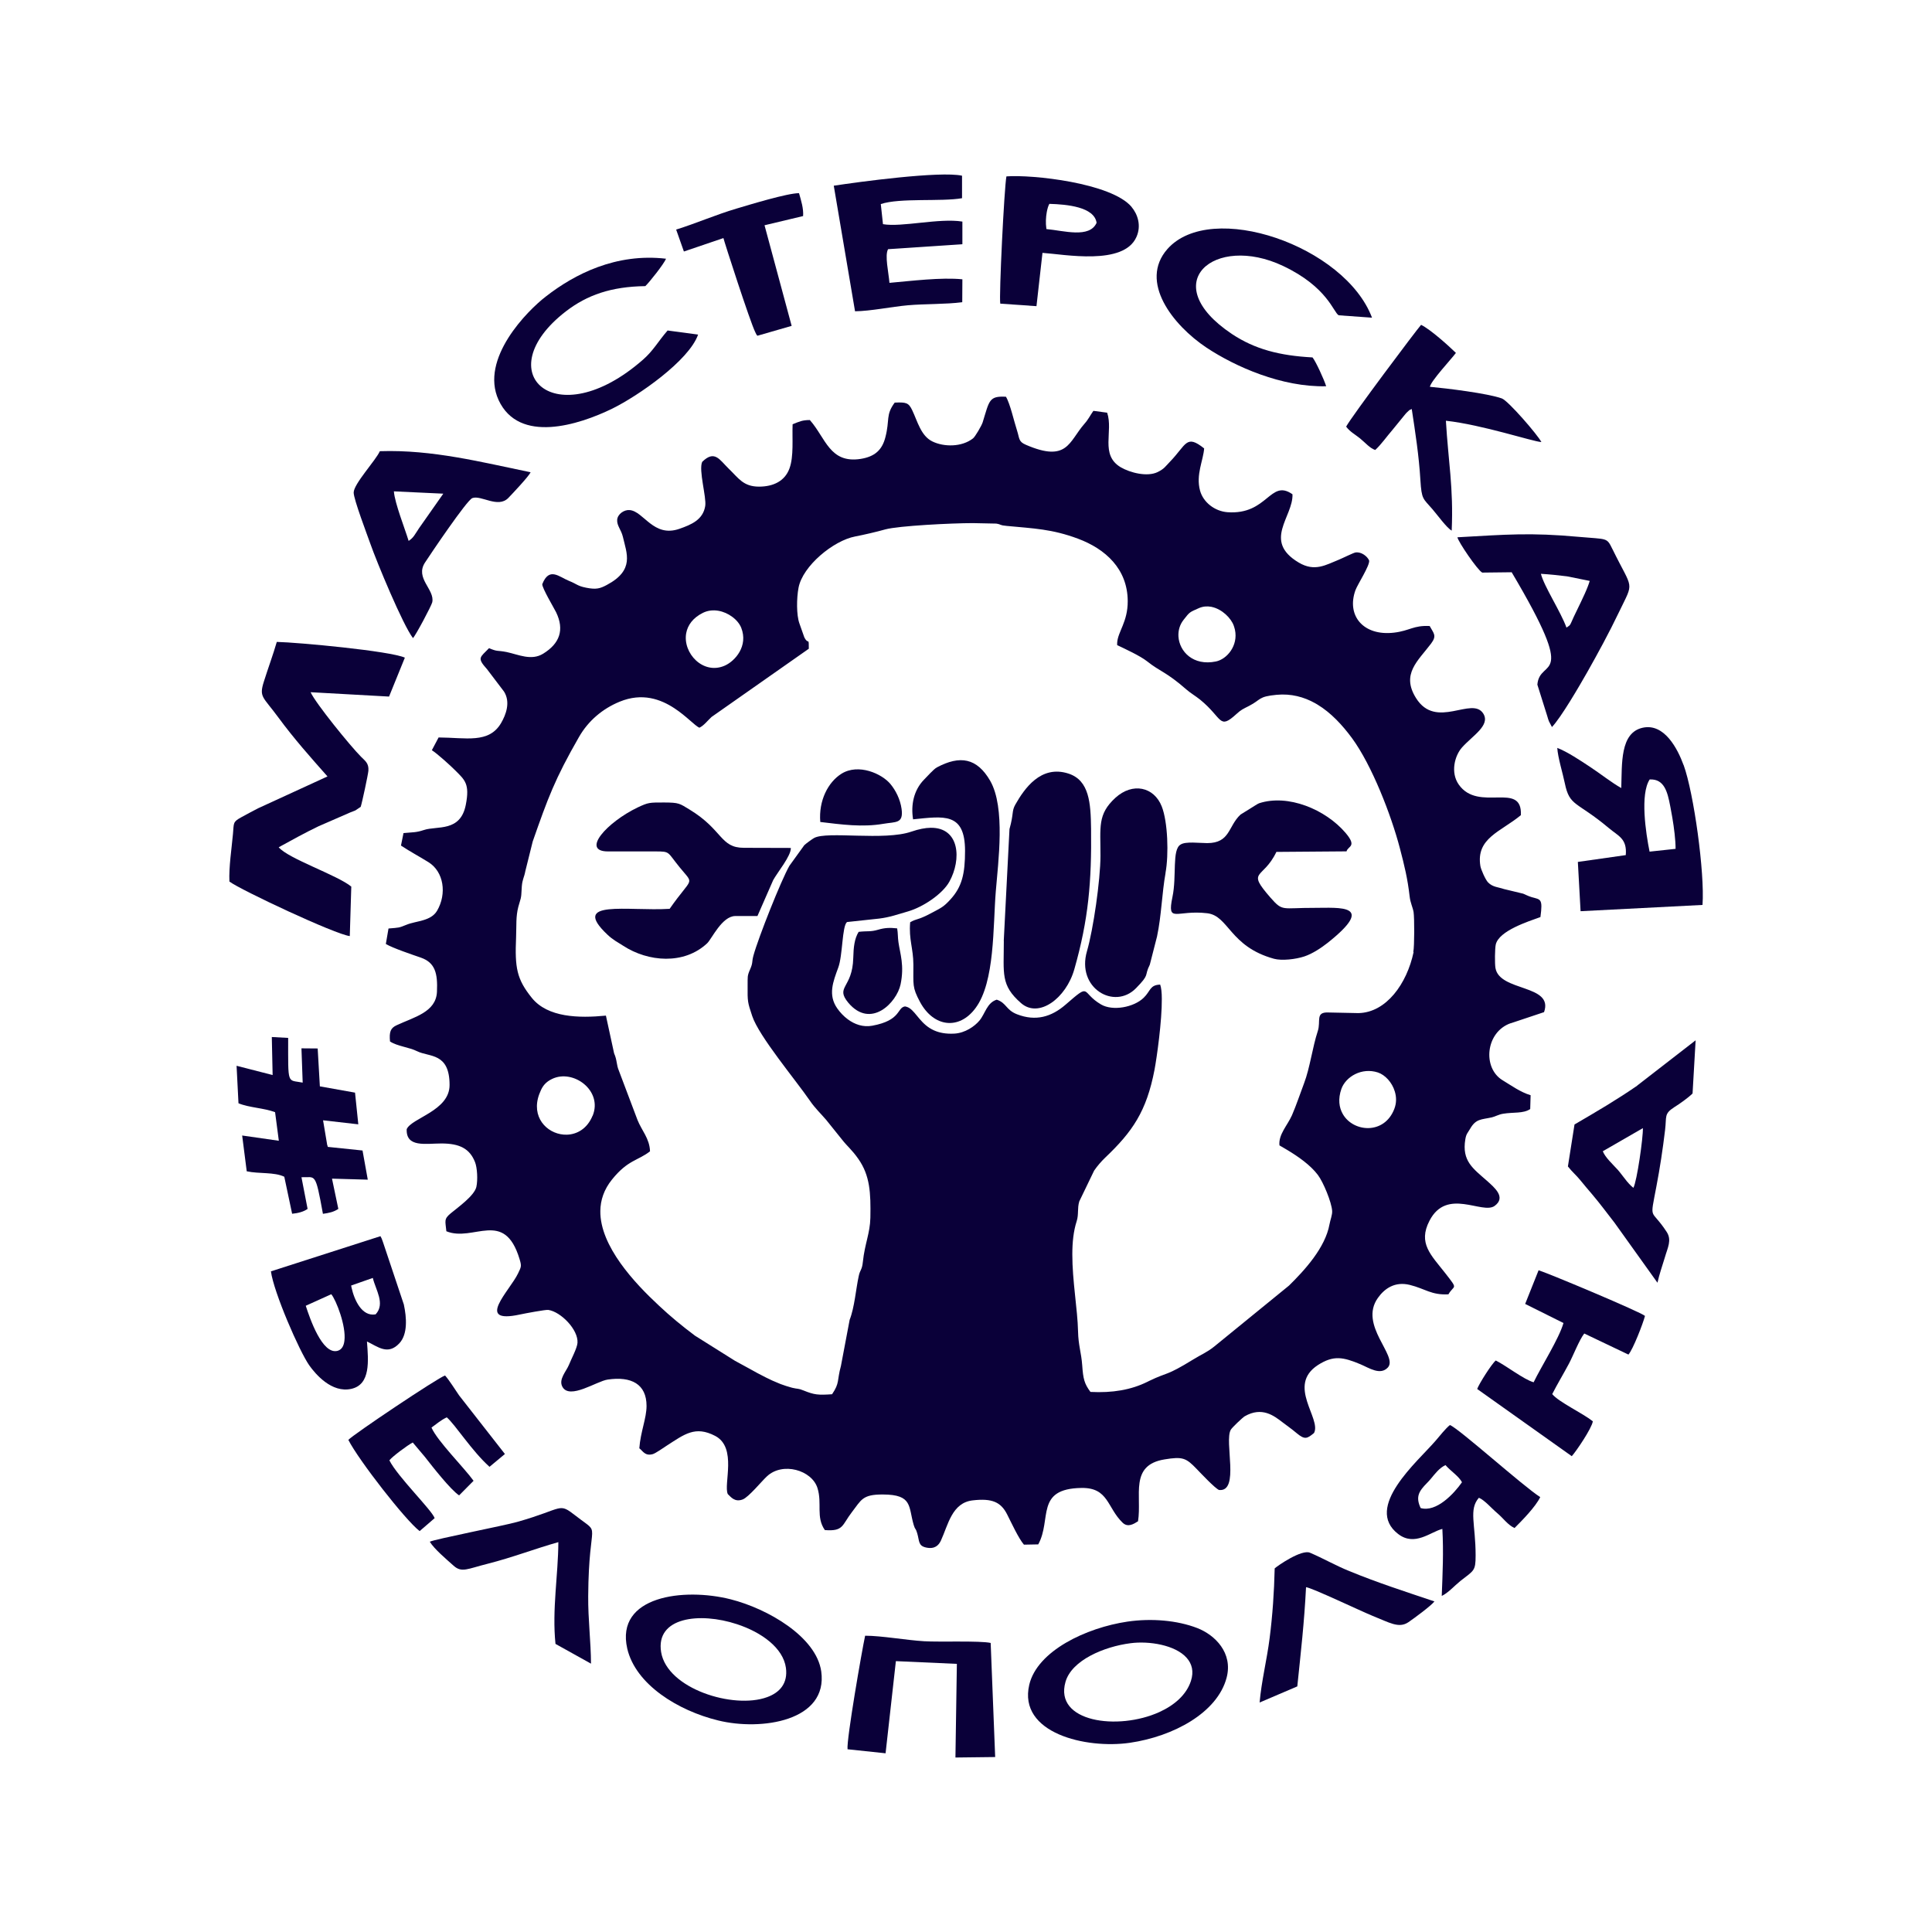 <?xml version="1.0" encoding="UTF-8"?> <svg xmlns="http://www.w3.org/2000/svg" id="_лой_1" viewBox="0 0 283.46 283.46"> <defs> <style>.cls-1{fill:#0a0039;fill-rule:evenodd;}.cls-2{fill:none;}</style> </defs> <rect class="cls-2" width="283.46" height="283.46"></rect> <g> <path class="cls-1" d="M48.06,113.91l-10.19,4.68c-.81,.41-1.64,.87-2.44,1.3-1.31,.71-1.1,.85-1.25,2.46-.19,2.11-.62,4.9-.52,6.99,1.63,1.23,15.58,7.78,17.66,8l.22-7.26c-2.04-1.68-9.26-4.1-10.65-5.77,1.72-.94,3.81-2.11,5.84-3.08l4.68-2.04c.25-.11,.53-.19,.72-.28l.79-.53c.2-.6,1.08-4.71,1.13-5.3,.08-1.11-.48-1.44-1.08-2.05-1.52-1.51-6.68-7.86-7.4-9.47l11.51,.64,2.32-5.71c-2.2-.99-15.68-2.24-18.79-2.31-.54,1.87-1.3,3.92-1.9,5.83-.73,2.31-.12,2.19,2.11,5.23,2.29,3.12,4.82,5.96,7.23,8.68Z"></path> <path class="cls-1" d="M147.28,138.04c0,4.85-.5,6.49,2.53,9.14,2.6,2.27,6.6-.71,7.81-4.96,2.09-7.31,2.55-12.89,2.46-20.63-.05-3.76-.25-7.09-3.31-8.09-4.07-1.32-6.48,2.22-7.81,4.56-.55,.99-.2,1.27-.85,3.58l-.84,16.4Z"></path> <path class="cls-1" d="M197.56,124.91c.21-.81,1.6-.65-.14-2.71-2.96-3.46-8.45-5.73-12.68-4.35-.25,.08-.88,.53-1.36,.81l-1.37,.85c-1.85,1.72-1.5,4.19-4.9,4.19-1.11,0-3.16-.28-3.89,.21-1.3,.73-.55,4.64-1.2,7.69-.82,3.98,.57,1.85,5.1,2.39,3.17,.37,3.29,4.89,9.8,6.68,1.14,.31,3.19,.08,4.47-.35,1.21-.41,2.46-1.25,3.43-2.01,7.13-5.69,1.76-5.11-2-5.11-4.75-.02-4.58,.59-6.39-1.47-3.65-4.18-1.14-2.6,.84-6.74l10.29-.08Z"></path> <path class="cls-1" d="M89.2,124.92h6.99c2.18,.01,1.66,.04,3.53,2.33,2.19,2.71,1.92,1.23-1.47,6.09-6.12,.39-14.67-1.45-9.14,3.78,.81,.77,1.51,1.12,2.34,1.65,3.63,2.36,8.91,2.82,12.31-.38,.67-.64,2.17-3.98,4.12-3.99h3.25l2.31-5.27c.62-1.14,2.64-3.56,2.59-4.72l-6.89-.02c-3.49,0-3.06-2.62-7.95-5.6-1.5-.91-1.53-1.04-3.76-1.05-2.18,0-2.29-.01-3.86,.72-4.52,2.17-8.38,6.46-4.37,6.46Z"></path> <path class="cls-1" d="M133.96,120.21c4.5-.44,7.62-1.08,7.63,4.62,0,3.38-.45,5.29-2.16,7.15-1.01,1.1-1.3,1.19-2.78,1.98-1.96,1.06-2.12,.78-3.11,1.35-.22,2.53,.46,3.82,.47,6.21,.02,3-.21,3.28,.98,5.5,2,3.7,5.74,4.14,8.14,.88,2.86-3.83,2.55-11.99,2.97-17.1,.35-4.35,1.44-12.3-.82-16.24-1.94-3.35-4.42-3.78-7.82-1.97-.5,.27-1.44,1.36-1.9,1.81-1.51,1.56-1.93,3.7-1.6,5.78Z"></path> <path class="cls-1" d="M171,128.08c.5-2.71,.34-7.51-.55-9.76-1.13-2.87-4.27-3.58-6.81-1.26-2.64,2.43-2.17,4.26-2.18,8.52-.01,3.56-1.06,10.82-1.98,13.97-1.58,5.43,4.01,8.68,7.19,5.44,2.12-2.17,1.14-1.68,2.03-3.46l1.06-4.14c.65-3.07,.71-6.3,1.25-9.32Z"></path> <path class="cls-1" d="M197.5,62.59c.6,.79,1.27,1.11,2.04,1.73,.79,.64,1.43,1.44,2.23,1.7,.88-.8,1.73-2.03,2.51-2.92l1.9-2.33c.18-.2,.18-.22,.4-.41,.46-.38-.14-.01,.55-.35,.52,3.44,1.05,6.79,1.27,10.45,.18,2.84,.38,2.65,1.74,4.22,.74,.85,2.12,2.78,2.85,3.17,.28-6.3-.5-10.14-.85-16.12,5.34,.59,12.72,3.05,14.01,3.13-.5-1.01-4.87-6.07-5.8-6.4-2.09-.75-8.06-1.48-10.56-1.71,.17-.88,3.11-4.02,3.82-4.97-1.07-1.05-3.75-3.46-5.11-4.12-.68,.75-10.2,13.44-11,14.94Z"></path> <path class="cls-1" d="M40.01,157.73l-5.3-1.36,.28,5.5c1.55,.65,3.77,.69,5.37,1.31l.55,4.19-5.38-.77,.67,5.25c1.84,.4,4.01,.08,5.51,.8l1.15,5.43c.84-.08,1.67-.28,2.27-.71l-.9-4.65c2.09,.07,2.01-.88,3.15,5.37,.88-.12,1.57-.26,2.26-.72l-.93-4.44,5.25,.15-.77-4.28-5.1-.53c-.02-.14-.07-.29-.08-.26l-.61-3.64,5.17,.59-.48-4.65-5.16-.92-.32-5.56-2.38-.02,.18,5.03c-2.29-.46-2.13,.53-2.13-6.56l-2.4-.13,.12,5.56Z"></path> <path class="cls-1" d="M102.43,49.09l-4.48-.6c-1.43,1.65-2.07,2.93-3.61,4.28-12.87,11.29-22.9,1.85-11.31-7.09,3.12-2.4,6.64-3.63,11.65-3.7,.62-.59,2.72-3.24,3.04-4.02-7.34-.86-13.42,2.26-17.63,5.54-2.7,2.07-9.72,9.12-6.94,15.19,2.99,6.47,11.77,3.66,16.67,1.27,3.84-1.89,11.26-7.05,12.6-10.86Z"></path> <path class="cls-1" d="M194.57,56.66c-.31-.99-1.52-3.64-2-4.22-4.83-.26-8.46-1.2-11.83-3.44-11.19-7.48-2.55-14.73,7.49-9.99,6.59,3.11,7.43,6.89,8.19,7.25l4.88,.35c-3.96-10.53-23.61-17.32-30.02-10.07-4.22,4.8,.82,11.19,5.73,14.46,4.23,2.8,11.05,5.83,17.57,5.67Z"></path> <path class="cls-1" d="M122.33,27.25l3.12,18.42c2.27-.02,5.37-.67,7.75-.88,2.5-.22,5.53-.13,7.98-.45l.02-3.36c-3.06-.32-7.6,.25-10.7,.52-.12-1.52-.72-4.05-.2-4.94l10.9-.73v-3.32c-3.38-.55-8.9,.86-11.65,.38l-.32-2.95c2.82-.94,8.86-.32,11.92-.86v-3.3c-3.19-.71-15.21,.91-18.83,1.47Z"></path> <path class="cls-1" d="M225,202.8c-1.41-.39-4.05-2.45-5.54-3.19-.59,.46-2.47,3.44-2.73,4.18l13.88,9.86c.65-.73,2.92-4.06,3.09-5.12-1.56-1.23-5-2.82-5.96-3.99,.75-1.48,1.58-2.83,2.46-4.48,.59-1.11,1.52-3.5,2.24-4.41l6.48,3.09c.65-.71,2.14-4.54,2.43-5.67-.61-.57-14-6.19-15.61-6.7l-1.97,4.94,5.62,2.8c-.65,2.29-3.28,6.41-4.38,8.7Z"></path> <path class="cls-1" d="M131.45,243.72l8.94,.4-.21,13.74,5.83-.07-.66-16.74c-1.57-.35-7.53-.11-9.77-.25-2.65-.16-6.23-.81-8.65-.81-.47,2.18-2.74,15.2-2.58,16.66l5.58,.59,1.51-13.51Z"></path> <path class="cls-1" d="M63.31,209.45c.71-.5,1.33-1.07,2.24-1.5,1.27,1.1,3.64,4.89,6.27,7.26l2.26-1.88-6.73-8.61c-.61-.88-1.37-2.13-2.05-2.91-1.06,.33-13.57,8.72-14.19,9.45,1.52,2.99,8.41,11.83,10.46,13.38l2.2-1.9c-.41-1.19-5.43-6.07-6.64-8.48,.4-.54,2.67-2.23,3.43-2.62l1.77,2.1c1.12,1.43,3.75,4.81,5.03,5.66l2.12-2.14c-1.39-1.94-5.29-5.8-6.17-7.8Z"></path> <path class="cls-1" d="M63.05,226.19c.68,1.1,2.42,2.56,3.48,3.51,1.21,1.1,2.03,.48,5.03-.27,3.66-.93,6.95-2.21,10.36-3.17-.02,4.84-.94,9.86-.42,14.93l5.21,2.9c-.01-3.19-.44-6.5-.41-9.92,.08-11.69,2.05-8.75-1.77-11.73-2.7-2.09-1.65-1.12-8.67,.86-1.86,.53-12.15,2.54-12.8,2.9Z"></path> <path class="cls-1" d="M190.34,247.41c.51-4.96,1.02-9.33,1.28-14.54,.83,.07,8.09,3.53,9.77,4.21,2.47,.98,3.82,1.87,5.23,.94,.95-.65,3.32-2.4,3.84-3.06-4.39-1.48-8.21-2.7-12.49-4.45-2.1-.86-3.79-1.85-5.78-2.7-1.24-.51-4.71,1.89-5.17,2.3-.08,3.49-.31,6.85-.74,10.23-.4,3.17-1.21,6.37-1.47,9.45l5.54-2.37Z"></path> <path class="cls-1" d="M120.49,245.22c-.73-5.07-7.82-9.18-13.28-10.57-6.87-1.74-16.95-.51-15.18,7.23,1.23,5.28,7.46,9.11,13.33,10.54,6.32,1.56,16.16,.11,15.13-7.21Zm-7.96,3.79c-4.91,1.79-14.64-1.23-15.53-6.61-.84-5.13,5.65-5.91,11.13-4.1,3.6,1.18,6.78,3.48,7.18,6.41,.3,2.24-.88,3.62-2.78,4.3Z"></path> <path class="cls-1" d="M175.67,238.87c-2.97-1.15-6.74-1.46-10.25-.95-6.07,.9-13.24,4.3-14.41,9.27-1.65,7.1,8.31,9.44,14.76,8.51,6.39-.93,12.85-4.41,14.2-9.56,.95-3.64-1.71-6.26-4.3-7.27Zm-.94,7.76c-.66,2.03-2.43,3.56-4.63,4.56-6.08,2.76-15.47,1.48-13.77-4.43,.91-3.19,5.69-5.18,9.54-5.67,2.72-.36,6.58,.26,8.24,2.15,.76,.86,1.08,1.98,.62,3.39Z"></path> <path class="cls-1" d="M99.2,33.67l1.14,3.23,5.8-1.97c.09,.45,3.92,12.32,4.67,13.8,.35,.71,.07,.19,.32,.53l5.02-1.45-3.98-14.76,5.66-1.35c.08-1.1-.28-2.25-.6-3.36-1.73,0-7.27,1.7-9.16,2.26-3.1,.92-5.96,2.18-8.86,3.08Z"></path> <path class="cls-1" d="M125.98,136.72c-.62,1.01-.75,2.24-.79,3.82-.11,4.5-2.7,4.19-.72,6.59,3.3,3.9,7.1-.04,7.66-2.7,.58-2.78-.07-4.5-.31-6.19-.11-.72-.06-1.3-.19-2.03-1.05-.12-1.83-.09-2.77,.19-1.18,.35-1.54,.16-2.89,.32Z"></path> <path class="cls-1" d="M120.35,120.6c3.11,.37,6.16,.8,9.24,.27,1.86-.32,2.98,.01,2.69-2.18-.2-1.43-.87-2.73-1.63-3.65-1.26-1.53-4.7-3.07-7.19-1.52-1.96,1.23-3.37,3.93-3.11,7.08Z"></path> <path class="cls-1" d="M221.63,150.14l4.91-1.64c1.46-4.1-6.54-2.97-7.13-6.48-.11-.61-.09-2.89,.05-3.46,.49-2.01,4.75-3.36,6.55-4.01,.36-2.72,.05-2.55-1.28-2.92-.57-.17-1-.42-1.25-.51l-2.82-.68c-.8-.28-1.65-.27-2.33-.97-.39-.4-1.05-1.91-1.13-2.4-.67-4.11,2.98-5.02,5.94-7.47,.24-5.08-6.22-.34-9.12-4.5-1.23-1.76-.6-4.22,.49-5.44,1.53-1.72,4.17-3.22,3.13-4.94-1.63-2.67-6.94,2.44-9.89-2.31-2.2-3.52,.29-5.43,2.22-7.99,.87-1.17,.39-1.47-.21-2.57-2.39-.12-2.9,.69-5.21,.97-4.52,.54-7.03-2.49-5.68-6.23,.31-.85,2.12-3.61,2.01-4.35-.25-.59-1.13-1.32-2.01-1.18-.31,.05-1.92,.85-2.46,1.07-1.87,.74-3.5,1.81-5.86,.41-5.35-3.18-.79-6.72-.92-10.02-3.3-2.32-3.61,3.06-9.54,2.63-1.86-.14-3.55-1.45-4.02-3.16-.64-2.34,.48-4.45,.6-6.2-2.67-2.12-2.57-.57-5.04,1.98-.64,.65-.78,1-1.8,1.5-1.51,.72-3.99,.11-5.41-.72-3.06-1.83-1.05-5.26-1.98-8l-2.02-.27c-.53,.74-.67,1.17-1.34,1.93-2.26,2.59-2.46,5.68-8.54,3.06-1.12-.47-.94-.9-1.31-2.06-.45-1.36-1.02-3.98-1.64-5-2.51-.13-2.42,.55-3.42,3.77-.17,.51-1.1,2.1-1.41,2.34-1.66,1.3-4.28,1.27-5.96,.45-1.69-.82-2.18-2.95-2.96-4.58-.53-1.12-.9-1.19-2.57-1.12-1.36,1.84-.69,2.49-1.37,5.09-.48,1.88-1.57,2.84-3.62,3.17-4.55,.71-5.13-3.07-7.46-5.7-1.11,0-1.54,.22-2.53,.62-.08,2.12,.19,4.71-.46,6.48-.67,1.85-2.36,2.67-4.48,2.67-2.31-.01-2.98-1.24-4.45-2.65-1.34-1.31-2.06-2.78-3.88-.98-.54,1.24,.65,5.18,.45,6.46-.32,2.04-2.05,2.75-3.79,3.36-3.81,1.33-5.22-2.56-7.29-2.75-.82-.08-1.78,.59-1.84,1.43-.06,.86,.59,1.44,.84,2.5,.55,2.42,1.76,4.87-2.37,7.06-.99,.53-1.56,.69-3.02,.4-1.31-.26-1.33-.53-2.51-1-1.48-.6-2.91-2.1-3.93,.48-.04,.55,1.72,3.5,2.03,4.12,1.24,2.58,.54,4.58-1.9,6.08-1.73,1.07-3.62,.13-5.35-.24-1.47-.29-1.27-.01-2.59-.57-1.31,1.37-1.83,1.38-.29,3.09l2.49,3.28c.98,1.56,.28,3.4-.44,4.63-1.79,3.03-5.15,2.12-9.16,2.1l-.99,1.87c.82,.52,2.8,2.32,3.46,2.99,1.37,1.38,2.13,1.94,1.52,5.02-.79,4.05-4.21,3.05-6.15,3.7-1.18,.39-1.58,.31-2.99,.45l-.37,1.83c1.41,.93,2.53,1.51,4.02,2.43,2.27,1.4,2.73,4.64,1.28,7.13-.92,1.56-3.05,1.47-4.49,2.06-1.17,.47-1,.41-2.64,.55l-.39,2.27c.97,.59,3.94,1.59,5.13,2,2.12,.74,2.49,2.33,2.37,5.01-.13,3-3.35,3.71-5.91,4.91-.9,.41-1.11,.97-.98,2.38,1.04,.7,2.83,.85,3.99,1.44,1.78,.88,4.75,.17,4.75,4.95,.01,3.79-5.57,4.83-6.29,6.48-.11,2.73,2.77,2.1,5.1,2.1,2.64,0,4.15,.74,4.93,2.75,.32,.82,.42,2.58,.19,3.63-.31,1.3-2.7,2.99-3.75,3.86-1.04,.86-.8,1.1-.65,2.64,3.99,1.63,8.49-3.31,10.73,4.05,.33,1.08,.26,1.15-.21,2.13-1.2,2.53-6.43,7.49,.29,6.03,.75-.16,3.77-.73,4.15-.67,1.85,.28,4.41,2.9,4.28,4.83-.06,.8-.93,2.4-1.26,3.24-.38,.94-1.56,2.12-.95,3.22,1.07,1.92,5.03-.84,6.64-1.07,3.46-.51,5.7,.66,5.7,3.86,0,1.83-.88,3.78-1.06,6.22,.53,.4,.82,1.17,1.97,.86,.42-.12,1.63-.97,2.03-1.23,2.63-1.69,4.19-2.97,7.12-1.45,3.28,1.7,1.2,7.12,1.86,8.54,.45,.42,1.01,1.23,2.18,.79,.87-.32,2.8-2.69,3.55-3.38,2.31-2.18,6.61-.93,7.43,1.71,.71,2.26-.26,4.24,1.08,6.16,2.77,.22,2.5-.73,3.96-2.62,1.39-1.79,1.52-2.62,4.56-2.6,4.4,.01,3.72,1.78,4.52,4.48,.24,.79,.26,.35,.51,1.2,.34,1.15,.13,1.84,1.3,2.1,1.28,.28,1.86-.33,2.18-1.02,1.06-2.29,1.61-5.57,4.69-5.9,2.8-.32,4.11,.24,5.03,2.07,.65,1.28,1.66,3.49,2.46,4.43l2.1-.04c2.02-3.68-.49-8.18,6.35-8.28,3.97-.06,3.74,2.89,6.03,5.1,.77,.74,1.63,.19,2.26-.21,.59-3.75-1.31-8.24,3.9-9.08,2.66-.44,3.15-.21,4.7,1.4,.58,.6,2.71,2.87,3.29,3.09,3.07,.31,.73-7.14,1.72-8.84,.18-.32,1.73-1.79,2.05-1.98,2.53-1.45,4.29-.07,5.53,.88,.77,.59,1.3,.94,2.12,1.63,1.19,.99,1.53,.75,2.51-.05,1.13-2.11-4.05-6.96,.57-9.97,2.3-1.48,3.72-1.17,6.26-.11,1.25,.53,2.9,1.67,4.01,.46,1.54-1.7-4.32-6.19-1.47-10.2,.98-1.38,2.49-2.45,4.69-1.91,2.23,.55,3.16,1.52,5.66,1.38,.85-1.46,1.5-.58-.46-3.1-2.11-2.69-4.03-4.39-2.32-7.69,2.54-4.94,7.78-.86,9.57-2.19,1.71-1.26-.04-2.69-1.14-3.68-2.04-1.8-3.7-2.9-3.17-6.08,.13-.81,.34-.92,.7-1.54,.86-1.5,1.64-1.34,3.18-1.68,.52-.12,.98-.42,1.65-.53,1.53-.26,2.96,0,3.99-.69l.06-2.03c-1.51-.46-2.76-1.38-4.1-2.19-3-1.8-2.52-7.09,1.18-8.38Zm-48-59.17c.95-1.21,.84-1.11,2.3-1.76,.59-.25,1.2-.29,1.78-.18h.03s.04,.01,.06,.02c1.49,.32,2.82,1.63,3.22,2.76,.07,.2,.12,.4,.17,.59,.5,2.35-1.19,4.32-2.79,4.65-3.34,.69-5.36-1.46-5.5-3.66-.05-.86,.18-1.72,.74-2.43Zm-70.49-1.06c1.45-.71,3.12-.28,4.28,.58,.62,.45,1.09,1.02,1.33,1.61,1.06,2.69-.9,4.88-2.39,5.55-3.19,1.43-6.22-1.83-5.68-4.76,.21-1.14,.96-2.24,2.46-2.98Zm-16.2,73.79c-.78,1.9-2.28,2.74-3.78,2.78-2.52,.07-5.04-2.13-4.23-5.34,.05-.2,.11-.4,.19-.61,.07-.18,.14-.35,.21-.5l.02-.05h0c.15-.34,.33-.63,.56-.89,.27-.3,.61-.56,1.09-.79,3.11-1.5,7.47,1.72,5.95,5.41Zm117.63-1c-1.46,3.81-6.02,3.43-7.55,.76-.56-.96-.73-2.23-.21-3.71,.65-1.79,2.98-3.17,5.35-2.4,1.05,.35,2.08,1.44,2.48,2.78,.25,.8,.27,1.69-.07,2.57Zm2.83-23.01c-.99,4.67-4.02,8.86-8.07,8.95h-.1l-4.32-.09c-1.98-.09-1.08,1.28-1.57,2.74-.78,2.37-1.15,5.4-2.01,7.65-.58,1.52-1.12,3.18-1.78,4.7-.66,1.48-2,2.82-1.83,4.41,.36,.2,.73,.42,1.11,.65,1.65,.99,3.44,2.24,4.53,3.69,.81,1.08,2,3.99,2.09,5.25,.05,.58-.27,1.33-.39,2-.62,3.43-3.65,6.73-5.94,8.98l-10.98,8.95c-1.14,.9-1.81,1.11-3.09,1.9-4.06,2.5-3.64,1.78-6.43,3.13-.09,.04-.18,.09-.28,.14-2.38,1.18-5.13,1.65-8.35,1.48-.9-1.21-1.07-1.91-1.21-3.92-.13-1.83-.57-2.93-.61-4.97-.07-3.22-.85-7.45-.84-11.29,0-1.75,.17-3.42,.64-4.87,.32-1,.07-1.88,.38-2.9l2.18-4.52c.49-.71,1.06-1.36,1.61-1.89,4.01-3.81,6.08-6.8,7.25-12.91,.33-1.74,1.1-7.16,1.07-10.41,0-.91-.08-1.64-.24-2.08-1.54,.05-1.39,.94-2.42,1.93-1.43,1.4-4.54,1.99-6.26,.98-3.04-1.78-1.36-3.3-5.21,.04-2.07,1.79-4.37,2.47-7.12,1.4-1.64-.64-1.52-1.66-2.97-2.14-1.44,.45-1.68,2.03-2.52,3.05-.73,.88-2.13,1.84-3.69,1.93-1.26,.07-2.22-.13-2.98-.47-1.9-.84-2.58-2.58-3.6-3.26-.2-.13-.42-.22-.67-.26-1.21,.19-.52,2.04-4.8,2.83-1.34,.25-2.58-.19-3.59-.94-.61-.45-1.13-1.01-1.54-1.59-1.4-1.99-.62-3.93,.14-6,.66-1.77,.55-6.07,1.28-6.68l4.74-.51c1.57-.2,2.62-.59,4.18-1.04,2.26-.65,5.1-2.57,6.1-4.37,1.81-3.26,1.53-7.97-2.75-7.91-.79,.01-1.73,.19-2.81,.56-3.98,1.39-12.38-.11-14.29,.94-.24,.13-1.2,.82-1.44,1.06l-2.18,3.02c-1.23,2.16-4.55,10.53-5.27,13.15-.28,1.02-.04,.99-.49,2.03-.45,1.01-.35,1.12-.37,2.3-.02,2.53,0,2.51,.67,4.55,.98,2.97,6.37,9.38,8.46,12.42,.75,1.11,1.61,1.9,2.4,2.83l2.33,2.9c.79,1.01,1.44,1.47,2.39,2.83,1.7,2.43,1.83,4.96,1.76,8.62-.05,2.31-.82,3.79-1.1,6.47-.13,1.26-.4,1.1-.61,2.1-.42,1.93-.61,4.58-1.33,6.41l-1.28,6.77c-.6,2.18-.15,2.46-1.3,4.15-2.05,.14-2.6,.09-4.18-.55-.79-.33-.89-.21-1.58-.38-.06-.01-.13-.03-.2-.05-.53-.14-1.06-.32-1.58-.51l-.05-.02c-.08-.03-.16-.06-.24-.1-.64-.25-1.26-.54-1.88-.85-.83-.41-1.65-.86-2.45-1.31-.71-.39-1.41-.78-2.09-1.14l-5.86-3.68c-1.91-1.43-3.63-2.85-5.3-4.42-3.52-3.27-8.65-8.7-8.59-13.88,.02-1.58,.53-3.15,1.72-4.62,2.33-2.89,3.79-2.74,5.57-4.13-.05-1.87-1.24-3.08-1.84-4.61l-2.72-7.2c-.4-.94-.24-1.51-.71-2.57l-1.2-5.53c-3.99,.39-8.53,.28-10.86-2.59-2.24-2.78-2.51-4.43-2.32-8.9,.07-1.8-.05-3.01,.33-4.48,.05-.18,.1-.36,.16-.55,.35-1.06,.26-1.26,.35-2.44,.09-1.08,.34-1.28,.52-2.25l1.08-4.34c2.23-6.36,3.23-9.13,6.79-15.33,1.35-2.36,3.45-4.15,5.97-5.18,3.31-1.36,6.01-.36,8.02,.96,1.77,1.16,3.02,2.57,3.67,2.86,.67-.31,1.22-1.06,1.79-1.58l14.27-10.01c0-.79-.01-.99-.07-1.06-.06-.04-.15-.01-.3-.17-.08-.08-.18-.21-.29-.44l-.72-2.04c-.45-1.26-.42-3.7-.13-5.23,.6-3.21,5.13-6.93,8.31-7.53,1.17-.22,3.2-.69,4.43-1.04,1.96-.53,9.72-.92,12.83-.92l3.44,.07c.84,.14,.41,.24,1.53,.34,3.99,.38,6.63,.45,10.45,1.87,4.05,1.51,7.29,4.44,7.31,9.17h0c.01,3.07-1.46,4.47-1.55,6.13,0,.11,0,.21,0,.32,1.13,.54,3.37,1.57,4.37,2.36,2,1.59,2.77,1.51,5.8,4.16,.54,.48,1.34,.95,2,1.48,3.36,2.74,2.72,4.49,5.35,2.09,.68-.62,.91-.7,1.83-1.17,1.81-.93,1.3-1.37,4.04-1.63,2.13-.2,4.01,.31,5.67,1.24h0c.12,.07,.23,.13,.34,.2,1.98,1.2,3.64,3,5.05,4.91,2.93,3.99,5.75,11.29,7.02,16.13,.68,2.59,1.14,4.47,1.44,7.09,.11,.98,.46,1.59,.58,2.31,.13,.86,.13,5.03-.04,5.84Z"></path> <path class="cls-1" d="M247.01,112.25c-.87-2.39-2.82-6.17-5.99-5.48-3.36,.73-3.03,5.31-3.15,8.85-1.39-.77-3.11-2.14-4.59-3.11-1.41-.93-3.32-2.21-4.8-2.78,.08,1.39,.8,3.69,1.11,5.2,.71,3.44,1.72,2.59,6.45,6.56,1.41,1.19,2.7,1.54,2.49,3.97l-7.03,1,.4,7.23,17.89-.92c.34-4.72-1.28-16.42-2.77-20.52Zm-4.98,12.69h-.01c-.55-2.72-1.41-8.4,.02-10.58,0,0,.02,0,.02,0h0c2.14-.1,2.6,1.89,2.98,3.85l.04,.2c.09,.46,.19,.99,.28,1.54,.26,1.53,.48,3.28,.48,4.59l-3.81,.41Z"></path> <path class="cls-1" d="M236.58,80.58c-.86-1.77-.72-1.43-4.89-1.81-7.21-.66-10.7-.34-17.86,.06,.11,.65,2.95,4.83,3.64,5.18l4.32-.05c9.98,16.84,4.12,12.36,3.77,16.49l1.46,4.64c.06,.2,.16,.58,.24,.74l.44,.84c1.33-1.39,4.01-5.99,5.18-8.05,1.59-2.82,3.17-5.71,4.65-8.8,2.26-4.7,2.07-3.07-.95-9.25Zm-5.67,9.9c-.66,1.46-.45,1.15-1.08,1.6-.84-2.33-3.28-6.03-3.75-7.89h.01c1.32,.08,2.54,.21,3.82,.37l3.33,.67c-.07,.24-.16,.51-.27,.79-.53,1.4-1.5,3.25-2.06,4.46Z"></path> <path class="cls-1" d="M55.73,66.2c-.59,1.34-3.84,4.8-3.84,6.07,0,.99,2,6.24,2.44,7.49,.95,2.71,4.78,11.94,6.26,13.86,.37-.34,2.72-4.75,2.83-5.26,.4-1.88-2.58-3.52-1.06-5.83,.82-1.26,6.15-9.17,6.94-9.45,1.28-.48,3.74,1.53,5.27-.01,.59-.61,3-3.16,3.28-3.78-7.08-1.45-14.39-3.35-22.1-3.09Zm5.68,11.41c-.51,.74-.71,1.27-1.44,1.74h-.02c-.52-1.73-2.03-5.51-2.16-7.26h0l7.25,.34-3.63,5.17Z"></path> <path class="cls-1" d="M240.22,159.28c-3.08,2.12-5.8,3.71-9.21,5.7l-.97,6.16c.66,.84,1.21,1.26,1.84,2.04,.57,.72,1.1,1.31,1.71,2.04,1.19,1.4,2.18,2.76,3.3,4.19l6.29,8.79c.28-1.27,.68-2.37,1.08-3.7,.41-1.44,1.06-2.55,.27-3.76-2.36-3.62-2.5-1.37-1.5-6.7,.51-2.66,.93-5.42,1.27-8.27,.24-1.98-.18-2.34,1.34-3.32,.75-.47,2.03-1.36,2.69-2.02l.45-7.8-8.57,6.64Zm-.57,15c-.22-.17-.44-.38-.64-.6-.06-.07-.13-.14-.19-.22-.04-.04-.07-.08-.11-.12h0c-.48-.58-.91-1.2-1.32-1.67-.79-.88-1.85-1.81-2.23-2.76l5.88-3.39c.05,1.36-.87,7.8-1.39,8.75Z"></path> <path class="cls-1" d="M166.02,30.35c-2.98-3.52-14.63-4.76-18.36-4.47-.32,1.64-1.11,17.63-.9,18.67l5.31,.37,.88-7.82c3.19,.21,11.92,1.92,13.79-2.34,.73-1.64,.2-3.31-.73-4.41Zm-12.49,3.25c0-.05-.02-.11-.02-.16-.1-.67-.07-1.56,.07-2.32,.09-.49,.22-.93,.38-1.21,2.56,.07,6.6,.44,6.93,2.78-1.03,2.31-4.82,1.15-7.35,.92Z"></path> <path class="cls-1" d="M212.73,209.08c-.59,.45-1.56,1.67-2.1,2.3-2.59,3.02-10.59,9.77-5.49,13.69,2.44,1.87,4.75-.32,6.48-.75,.19,3.45,.04,6.39-.09,9.83,.9-.4,1.91-1.53,2.72-2.18,2.01-1.58,2.25-1.44,2.25-3.76,0-4.59-1.04-6.73,.48-8.46,.85,.34,1.93,1.63,2.7,2.26,.92,.78,1.53,1.72,2.53,2.18,1.08-1.08,3.09-3.11,3.77-4.54-2.43-1.52-11.97-10.1-13.25-10.57Zm-4.29,12.19c-.79-1.68-.24-2.5,.92-3.68,.21-.21,.41-.43,.6-.66,.62-.75,1.23-1.55,2.11-1.97h.01c.8,.91,1.94,1.61,2.42,2.51-1.17,1.68-3.76,4.45-6.06,3.79Z"></path> <path class="cls-1" d="M59.26,191.42l-3.06-9.15c-.04-.08-.13-.4-.2-.55-.04-.07-.14-.29-.18-.35l-16.07,5.16c.4,3.05,4.17,11.73,5.63,13.8,.91,1.28,3.29,4.09,6.17,3.44,2.85-.64,2.5-4.12,2.29-6.95,1.61,.77,3.07,2.07,4.76,.26,1.24-1.34,1.06-3.78,.66-5.64Zm-9.76,6.78c-2.23,.55-4.03-4.74-4.64-6.62l3.74-1.69h.01c.71,.87,2.2,4.67,1.92,6.83-.09,.76-.4,1.32-1.03,1.48Zm5.61-5.36h-.01c-2,.36-3.12-2.1-3.52-3.92-.02-.1-.04-.21-.06-.31h0l3.17-1.11h.01c.42,1.77,1.86,3.78,.41,5.34Z"></path> </g> </svg> 